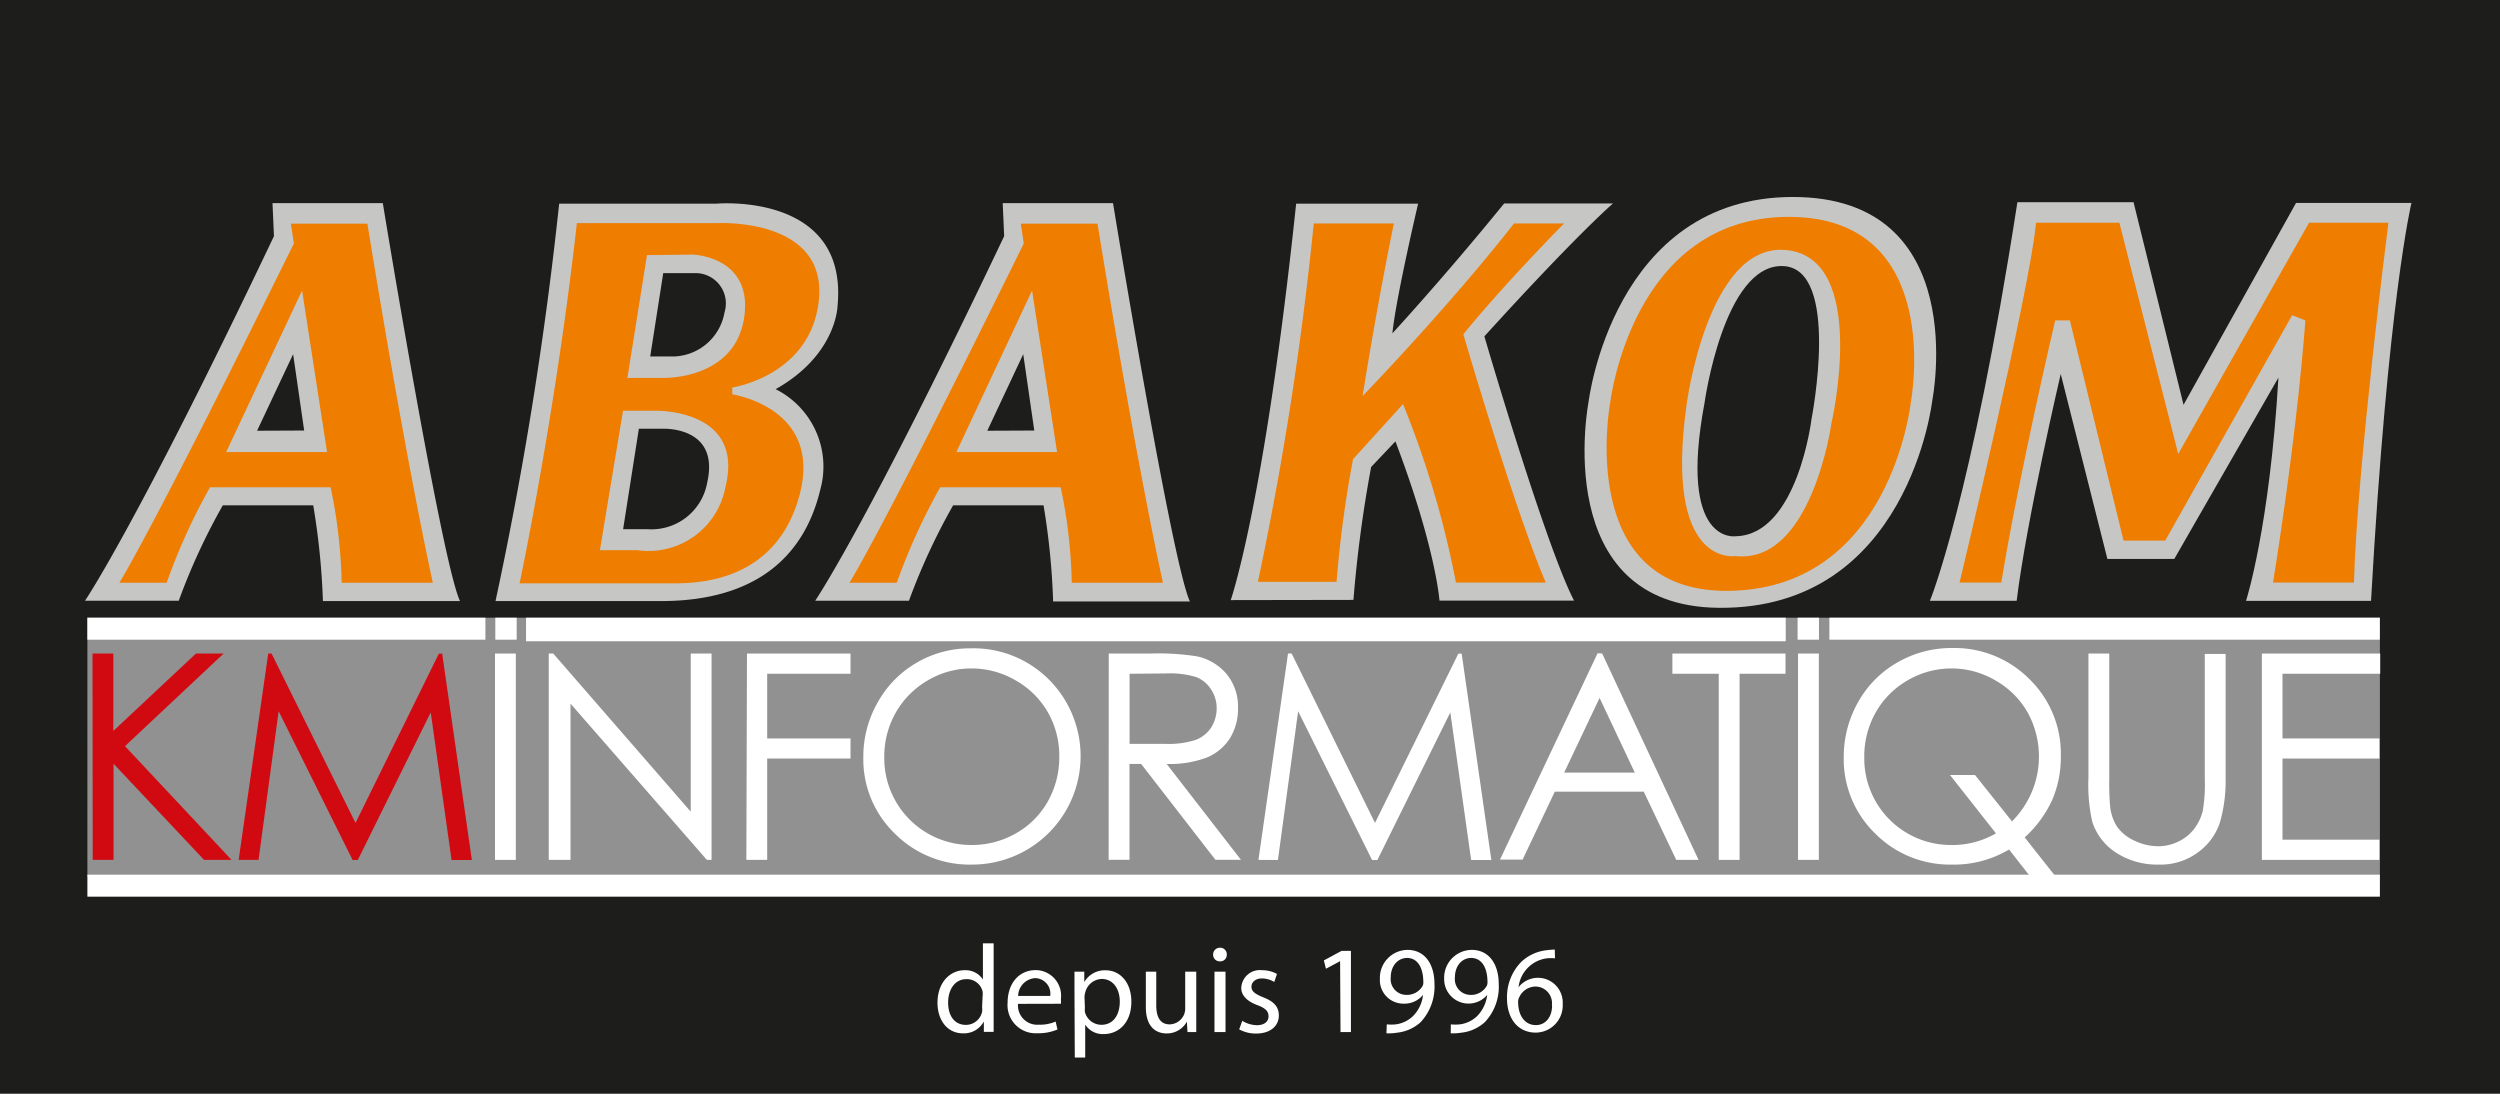 <svg xmlns="http://www.w3.org/2000/svg" viewBox="0 0 240 105"><defs><style>.cls-1{fill:#1d1d1b;}.cls-2{fill:#929191;}.cls-3{fill:#d10a11;}.cls-4{fill:#c6c6c5;}.cls-5{fill:#ee7d00;}.cls-6{fill:#fff;}</style></defs><g id="Calque_3" data-name="Calque 3"><rect class="cls-1" x="-0.34" width="240.34" height="105"/><rect class="cls-2" x="8.39" y="59.3" width="220.08" height="24.85"/><path class="cls-3" d="M8.88,62.74h2v7.43l7.93-7.43h2.66L12,71.63,22.23,82.55H19.59L10.9,73.32v9.23h-2Z"/><path class="cls-3" d="M22.91,82.55l2.84-19.81h.32L34.13,79l8-16.25h.32l2.85,19.81H43.35l-2-14.17-7,14.17h-.5l-7.1-14.28L24.82,82.55Z"/><path class="cls-4" d="M185.27,57.68s3.95-9.51,8.4-38.27h11.15l4.8,19.45,10.8-19.38H231.5s-2.26,9.3-3.88,38.2h-12s2.26-7,3.11-21.43l-10,17.41h-6.42L197.83,35.9s-3.31,14.17-4.23,21.78Z"/><path class="cls-4" d="M118.15,57.61s3.24-9.23,6.28-38.06h11.71S134,28.64,133.67,32c0,0,4.94-5.35,10.73-12.47h10.45s-3.39,2.89-12.35,12.76c0,0,5.86,20.08,8.61,25.37H138.19s-.35-5.07-4.23-15.29l-2.33,2.46a123.73,123.73,0,0,0-1.7,12.76Z"/><path class="cls-4" d="M172.11,18.91c-17.27,0-19.61,19.68-19.61,19.68S148.7,58.2,165,58.35c18.24.18,20.5-19.91,20.5-19.91S189.38,18.91,172.11,18.91Zm1.8,21.29s-1.34,11.14-7.27,11.28c0,0-5.58.91-3-12.83,0,0,1.84-13.25,7.48-13.11S173.91,40.2,173.91,40.2Z"/><path class="cls-4" d="M80.4,29.42c1.09-11-11.59-9.87-11.59-9.87H53.68A365.22,365.22,0,0,1,47.57,57.7H63.84C72,57.59,77.09,53.94,78.75,47a8.31,8.31,0,0,0-4.29-9.64C80.29,34.09,80.4,29.42,80.4,29.42ZM67.89,46.33a5.43,5.43,0,0,1-5.76,4.47H59.82l1.51-9.64h2.25S69.14,40.86,67.89,46.33ZM69.55,30a5.1,5.1,0,0,1-5.25,4.22l-1.88,0,1.25-8h3A2.91,2.91,0,0,1,69.55,30Z"/><path class="cls-4" d="M36.75,19.5H26.16l.14,3.17c-13.2,27.77-18.14,35-18.14,35h9a60.51,60.51,0,0,1,4.23-9.16h8.68A68.79,68.79,0,0,1,31,57.7H44.16C42.4,54,36.75,19.5,36.75,19.5ZM24.68,41.35,28.14,34l1.06,7.33Z"/><path class="cls-4" d="M106.85,19.5H96.26l.14,3.17c-13.2,27.77-18.14,35-18.14,35h9a61,61,0,0,1,4.24-9.16h8.68a68.79,68.79,0,0,1,.92,9.23h13.13C112.49,54,106.85,19.5,106.85,19.5ZM94.78,41.35,98.23,34l1.06,7.33Z"/><path class="cls-5" d="M41.55,55.94s-2.47-11-6.28-34.47H27.93l.28,1.91C14.44,51.29,11.46,55.94,11.46,55.94H16a58.46,58.46,0,0,1,4.16-9.16H31.74a49,49,0,0,1,1.06,9.16ZM21.71,43.4,29,27.89l2.4,15.51Z"/><path class="cls-5" d="M111.64,55.94s-2.47-11-6.28-34.47H98l.28,1.91C84.54,51.29,81.55,55.94,81.55,55.94h4.54a59.48,59.48,0,0,1,4.17-9.16h11.57a49,49,0,0,1,1.06,9.16ZM91.81,43.4l7.27-15.51,2.4,15.51Z"/><path class="cls-5" d="M78.53,29.42c1.42-8.6-9.67-8-9.67-8H55.38C53.31,39.89,49.88,56,49.88,56l14.68,0c2.3,0,9.93-.05,12.19-8.46s-6.45-9.68-6.45-9.68l0-.66S77.43,36.14,78.53,29.42ZM69.64,46.76a7.5,7.5,0,0,1-8.42,6.06l-3.63,0,2.22-13.39h3S71.54,39.15,69.64,46.76ZM63.71,36.28l-3.48,0,1.88-11.79,4.38-.05s5.55.14,5,5.64S65.59,36.28,63.71,36.28Z"/><path class="cls-5" d="M128.31,55.85h-7.55a318.46,318.46,0,0,0,5.36-34.4h7.69s-1.62,7.83-3,16.57c0,0,8.19-8.46,14.54-16.57h4.8s-5.72,5.78-9.67,10.64c0,0,4.94,16.92,7.91,23.83h-8.62a91.1,91.1,0,0,0-5.08-17.13l-4.8,5.29A111.7,111.7,0,0,0,128.31,55.85Z"/><path class="cls-5" d="M171.72,20.82c-15.11,0-17.15,17.9-17.15,17.9s-3.32,17.83,10.94,18c16,.16,17.93-18.11,17.93-18.11S186.82,20.82,171.72,20.82Zm4.09,19.87s-1.9,13.54-9.24,12.69c0,0-6.85,1.13-4.66-14.52,0,0,2-15.38,9.39-14.87C179.55,24.55,175.81,40.69,175.81,40.69Z"/><path class="cls-5" d="M192.12,55.92h-4s6.78-28.2,7.34-34.54h8l5.65,22.2,12.56-22.2h7.62s-3,23.33-3.31,34.54h-7.77s2.19-13.18,3.11-25.16l-1.27-.5L207.86,51.9h-4l-5.15-21.14h-1.41S193.88,45.28,192.12,55.92Z"/><path class="cls-6" d="M47.52,62.74h2V82.55h-2Z"/><path class="cls-6" d="M52.68,82.55V62.74h.43l13.2,15.18V62.74h2V82.55h-.45l-13.09-15v15Z"/><path class="cls-6" d="M71.71,62.74h9.94v1.94h-8v6.21h8v1.93h-8v9.73h-2Z"/><path class="cls-6" d="M93.16,62.24a10.25,10.25,0,0,1,7.54,3A10.41,10.41,0,0,1,93.33,83a10.14,10.14,0,0,1-7.45-3,9.9,9.9,0,0,1-3-7.3,10.46,10.46,0,0,1,1.39-5.29A10,10,0,0,1,88,63.62,10.13,10.13,0,0,1,93.16,62.24Zm.09,1.93a8.18,8.18,0,0,0-4.17,1.14A8.3,8.3,0,0,0,86,68.4a8.53,8.53,0,0,0-1.11,4.32,8.33,8.33,0,0,0,8.36,8.4A8.47,8.47,0,0,0,97.53,80a8,8,0,0,0,3.06-3.06,8.61,8.61,0,0,0,1.1-4.31,8.4,8.4,0,0,0-1.1-4.26,8.21,8.21,0,0,0-3.1-3.06A8.4,8.4,0,0,0,93.25,64.17Z"/><path class="cls-6" d="M106.44,62.74h4a23.85,23.85,0,0,1,4.47.27,5.1,5.1,0,0,1,2.87,1.73A4.94,4.94,0,0,1,118.85,68a5.37,5.37,0,0,1-.76,2.85,4.84,4.84,0,0,1-2.18,1.85,10,10,0,0,1-3.91.64l7.13,9.2h-2.45l-7.13-9.2h-1.12v9.2h-2Zm2,1.94v6.73l3.41,0a8.5,8.5,0,0,0,2.94-.38,3.1,3.1,0,0,0,1.49-1.2A3.41,3.41,0,0,0,116.8,68a3.24,3.24,0,0,0-.54-1.82A3,3,0,0,0,114.84,65a8.71,8.71,0,0,0-2.92-.35Z"/><path class="cls-6" d="M120.81,82.55l2.84-19.81H124L132,79l8-16.25h.32l2.85,19.81h-1.94l-2-14.17-7,14.17h-.51l-7.1-14.28-1.94,14.28Z"/><path class="cls-6" d="M153.81,62.74l9.25,19.81h-2.14L157.8,76h-8.54l-3.09,6.52H144l9.37-19.81ZM153.56,67l-3.4,7.17h6.78Z"/><path class="cls-6" d="M160.55,64.68V62.74h10.86v1.94H167V82.55h-2V64.68Z"/><path class="cls-6" d="M172.61,62.74h2V82.55h-2Z"/><path class="cls-6" d="M194.37,80.39l2.94,3.72h-2.44l-2-2.56A10.28,10.28,0,0,1,187.38,83,10.11,10.11,0,0,1,180,80a9.93,9.93,0,0,1-3-7.3,10.61,10.61,0,0,1,1.38-5.3,10,10,0,0,1,3.78-3.81,10.35,10.35,0,0,1,5.25-1.38,10.15,10.15,0,0,1,7.43,3,10,10,0,0,1,3,7.4,10.41,10.41,0,0,1-.83,4.19A11.06,11.06,0,0,1,194.37,80.39Zm-1.22-1.54a8.78,8.78,0,0,0,1.49-10.48,8.21,8.21,0,0,0-3.1-3.06,8.31,8.31,0,0,0-8.4,0,8.18,8.18,0,0,0-3.07,3.08,8.58,8.58,0,0,0-1.1,4.33,8.31,8.31,0,0,0,8.33,8.4A8.3,8.3,0,0,0,191.61,80l-4.41-5.6h2.4Z"/><path class="cls-6" d="M200.49,62.74h2v12a26,26,0,0,0,.08,2.65,4.43,4.43,0,0,0,.69,2,4.12,4.12,0,0,0,1.66,1.32,5.29,5.29,0,0,0,2.25.53,4.42,4.42,0,0,0,1.89-.42,4.22,4.22,0,0,0,1.51-1.16,4.78,4.78,0,0,0,.89-1.79,15.13,15.13,0,0,0,.2-3.09v-12h2v12A14.38,14.38,0,0,1,213.1,79,5.79,5.79,0,0,1,211,81.83,6,6,0,0,1,207.26,83a7.24,7.24,0,0,1-4.11-1.14,5.53,5.53,0,0,1-2.3-3,16.16,16.16,0,0,1-.36-4.17Z"/><path class="cls-6" d="M217.14,62.74H228.5v1.94h-9.38v6.21h9.3v1.93h-9.3v7.79h9.3v1.94H217.14Z"/><rect class="cls-6" x="8.39" y="59.3" width="38.21" height="2.11"/><rect class="cls-6" x="8.39" y="83.97" width="220.08" height="2.11"/><rect class="cls-6" x="50.5" y="59.3" width="120.93" height="2.26"/><rect class="cls-6" x="172.57" y="59.3" width="2.05" height="2.11"/><rect class="cls-6" x="47.55" y="59.3" width="2.05" height="2.11"/><rect class="cls-6" x="175.62" y="59.3" width="52.84" height="2.11"/><path class="cls-6" d="M95.39,90.56v7c0,.52,0,1.1,0,1.5h-.94l0-1h0a2.16,2.16,0,0,1-2,1.14C91,99.21,90,98,90,96.26c0-1.93,1.19-3.12,2.61-3.12a2,2,0,0,1,1.75.89h0V90.56Zm-1.06,5.08a1.77,1.77,0,0,0,0-.45A1.54,1.54,0,0,0,92.76,94c-1.09,0-1.74,1-1.74,2.24s.58,2.15,1.72,2.15a1.59,1.59,0,0,0,1.54-1.26,1.64,1.64,0,0,0,0-.45Z"/><path class="cls-6" d="M97.73,96.37a1.85,1.85,0,0,0,2,2,3.8,3.8,0,0,0,1.61-.3l.18.76a4.67,4.67,0,0,1-1.93.36,2.7,2.7,0,0,1-2.86-2.93c0-1.75,1-3.13,2.72-3.13a2.46,2.46,0,0,1,2.4,2.74,4.88,4.88,0,0,1,0,.49Zm3.09-.76a1.49,1.49,0,0,0-1.46-1.71,1.75,1.75,0,0,0-1.62,1.71Z"/><path class="cls-6" d="M103.15,95.17c0-.74,0-1.34,0-1.89h.94l0,1h0a2.27,2.27,0,0,1,2.06-1.13c1.4,0,2.46,1.19,2.46,3,0,2.09-1.27,3.12-2.64,3.12a2,2,0,0,1-1.79-.91h0v3.16h-1Zm1,1.55a2.86,2.86,0,0,0,0,.43,1.64,1.64,0,0,0,1.59,1.23c1.11,0,1.76-.91,1.76-2.24,0-1.16-.61-2.16-1.73-2.16a1.68,1.68,0,0,0-1.59,1.31,1.55,1.55,0,0,0-.07.43Z"/><path class="cls-6" d="M114.84,97.5c0,.6,0,1.12,0,1.58H114l-.06-1h0A2.19,2.19,0,0,1,112,99.21c-.91,0-2-.5-2-2.54V93.28h1v3.21c0,1.1.34,1.85,1.3,1.85a1.54,1.54,0,0,0,1.39-1,1.57,1.57,0,0,0,.09-.54V93.28h1.06Z"/><path class="cls-6" d="M117.77,91.64a.62.62,0,0,1-.67.65.63.63,0,0,1-.64-.65.65.65,0,0,1,.66-.66A.63.63,0,0,1,117.77,91.64Zm-1.18,7.44v-5.8h1.06v5.8Z"/><path class="cls-6" d="M119.26,98a2.79,2.79,0,0,0,1.39.42c.77,0,1.13-.38,1.13-.86s-.3-.78-1.08-1.07c-1-.37-1.54-.95-1.54-1.64a1.79,1.79,0,0,1,2-1.71,2.91,2.91,0,0,1,1.43.36l-.26.77a2.31,2.31,0,0,0-1.19-.34c-.62,0-1,.36-1,.8s.35.69,1.1,1c1,.38,1.53.89,1.53,1.75,0,1-.8,1.74-2.18,1.74a3.33,3.33,0,0,1-1.63-.4Z"/><path class="cls-6" d="M128.65,92.27h0l-1.36.73-.2-.8,1.7-.92h.9v7.8h-1Z"/><path class="cls-6" d="M133.13,98.34a4.43,4.43,0,0,0,.85,0,2.91,2.91,0,0,0,1.63-.76,3.35,3.35,0,0,0,1-2.07h0a2.29,2.29,0,0,1-1.84.84,2.26,2.26,0,0,1-2.3-2.39,2.68,2.68,0,0,1,2.66-2.77c1.6,0,2.58,1.3,2.58,3.29a5,5,0,0,1-1.34,3.66,4,4,0,0,1-2.27,1,5,5,0,0,1-1,.06Zm.38-4.49a1.51,1.51,0,0,0,1.5,1.66,1.75,1.75,0,0,0,1.54-.82.71.71,0,0,0,.09-.38c0-1.33-.49-2.35-1.59-2.35C134.15,92,133.51,92.75,133.51,93.85Z"/><path class="cls-6" d="M139.28,98.34a4.53,4.53,0,0,0,.86,0,2.94,2.94,0,0,0,1.63-.76,3.46,3.46,0,0,0,1-2.07h0a2.34,2.34,0,0,1-4.13-1.55,2.67,2.67,0,0,1,2.66-2.77c1.59,0,2.58,1.3,2.58,3.29a4.94,4.94,0,0,1-1.35,3.66,4,4,0,0,1-2.26,1,5.15,5.15,0,0,1-1,.06Zm.39-4.49a1.51,1.51,0,0,0,1.5,1.66,1.72,1.72,0,0,0,1.53-.82.71.71,0,0,0,.1-.38c0-1.33-.49-2.35-1.6-2.35C140.3,92,139.67,92.75,139.67,93.85Z"/><path class="cls-6" d="M149.28,92a3.8,3.8,0,0,0-.79,0,3.15,3.15,0,0,0-2.71,2.77h0a2.38,2.38,0,0,1,4.24,1.62,2.61,2.61,0,0,1-2.59,2.74c-1.67,0-2.76-1.29-2.76-3.32A4.86,4.86,0,0,1,146,92.38a4.2,4.2,0,0,1,2.49-1.16,6.42,6.42,0,0,1,.77-.06Zm-.3,4.5a1.59,1.59,0,0,0-1.61-1.79,1.73,1.73,0,0,0-1.51,1,.9.9,0,0,0-.12.47c0,1.28.61,2.23,1.72,2.23C148.37,98.4,149,97.64,149,96.53Z"/></g></svg>